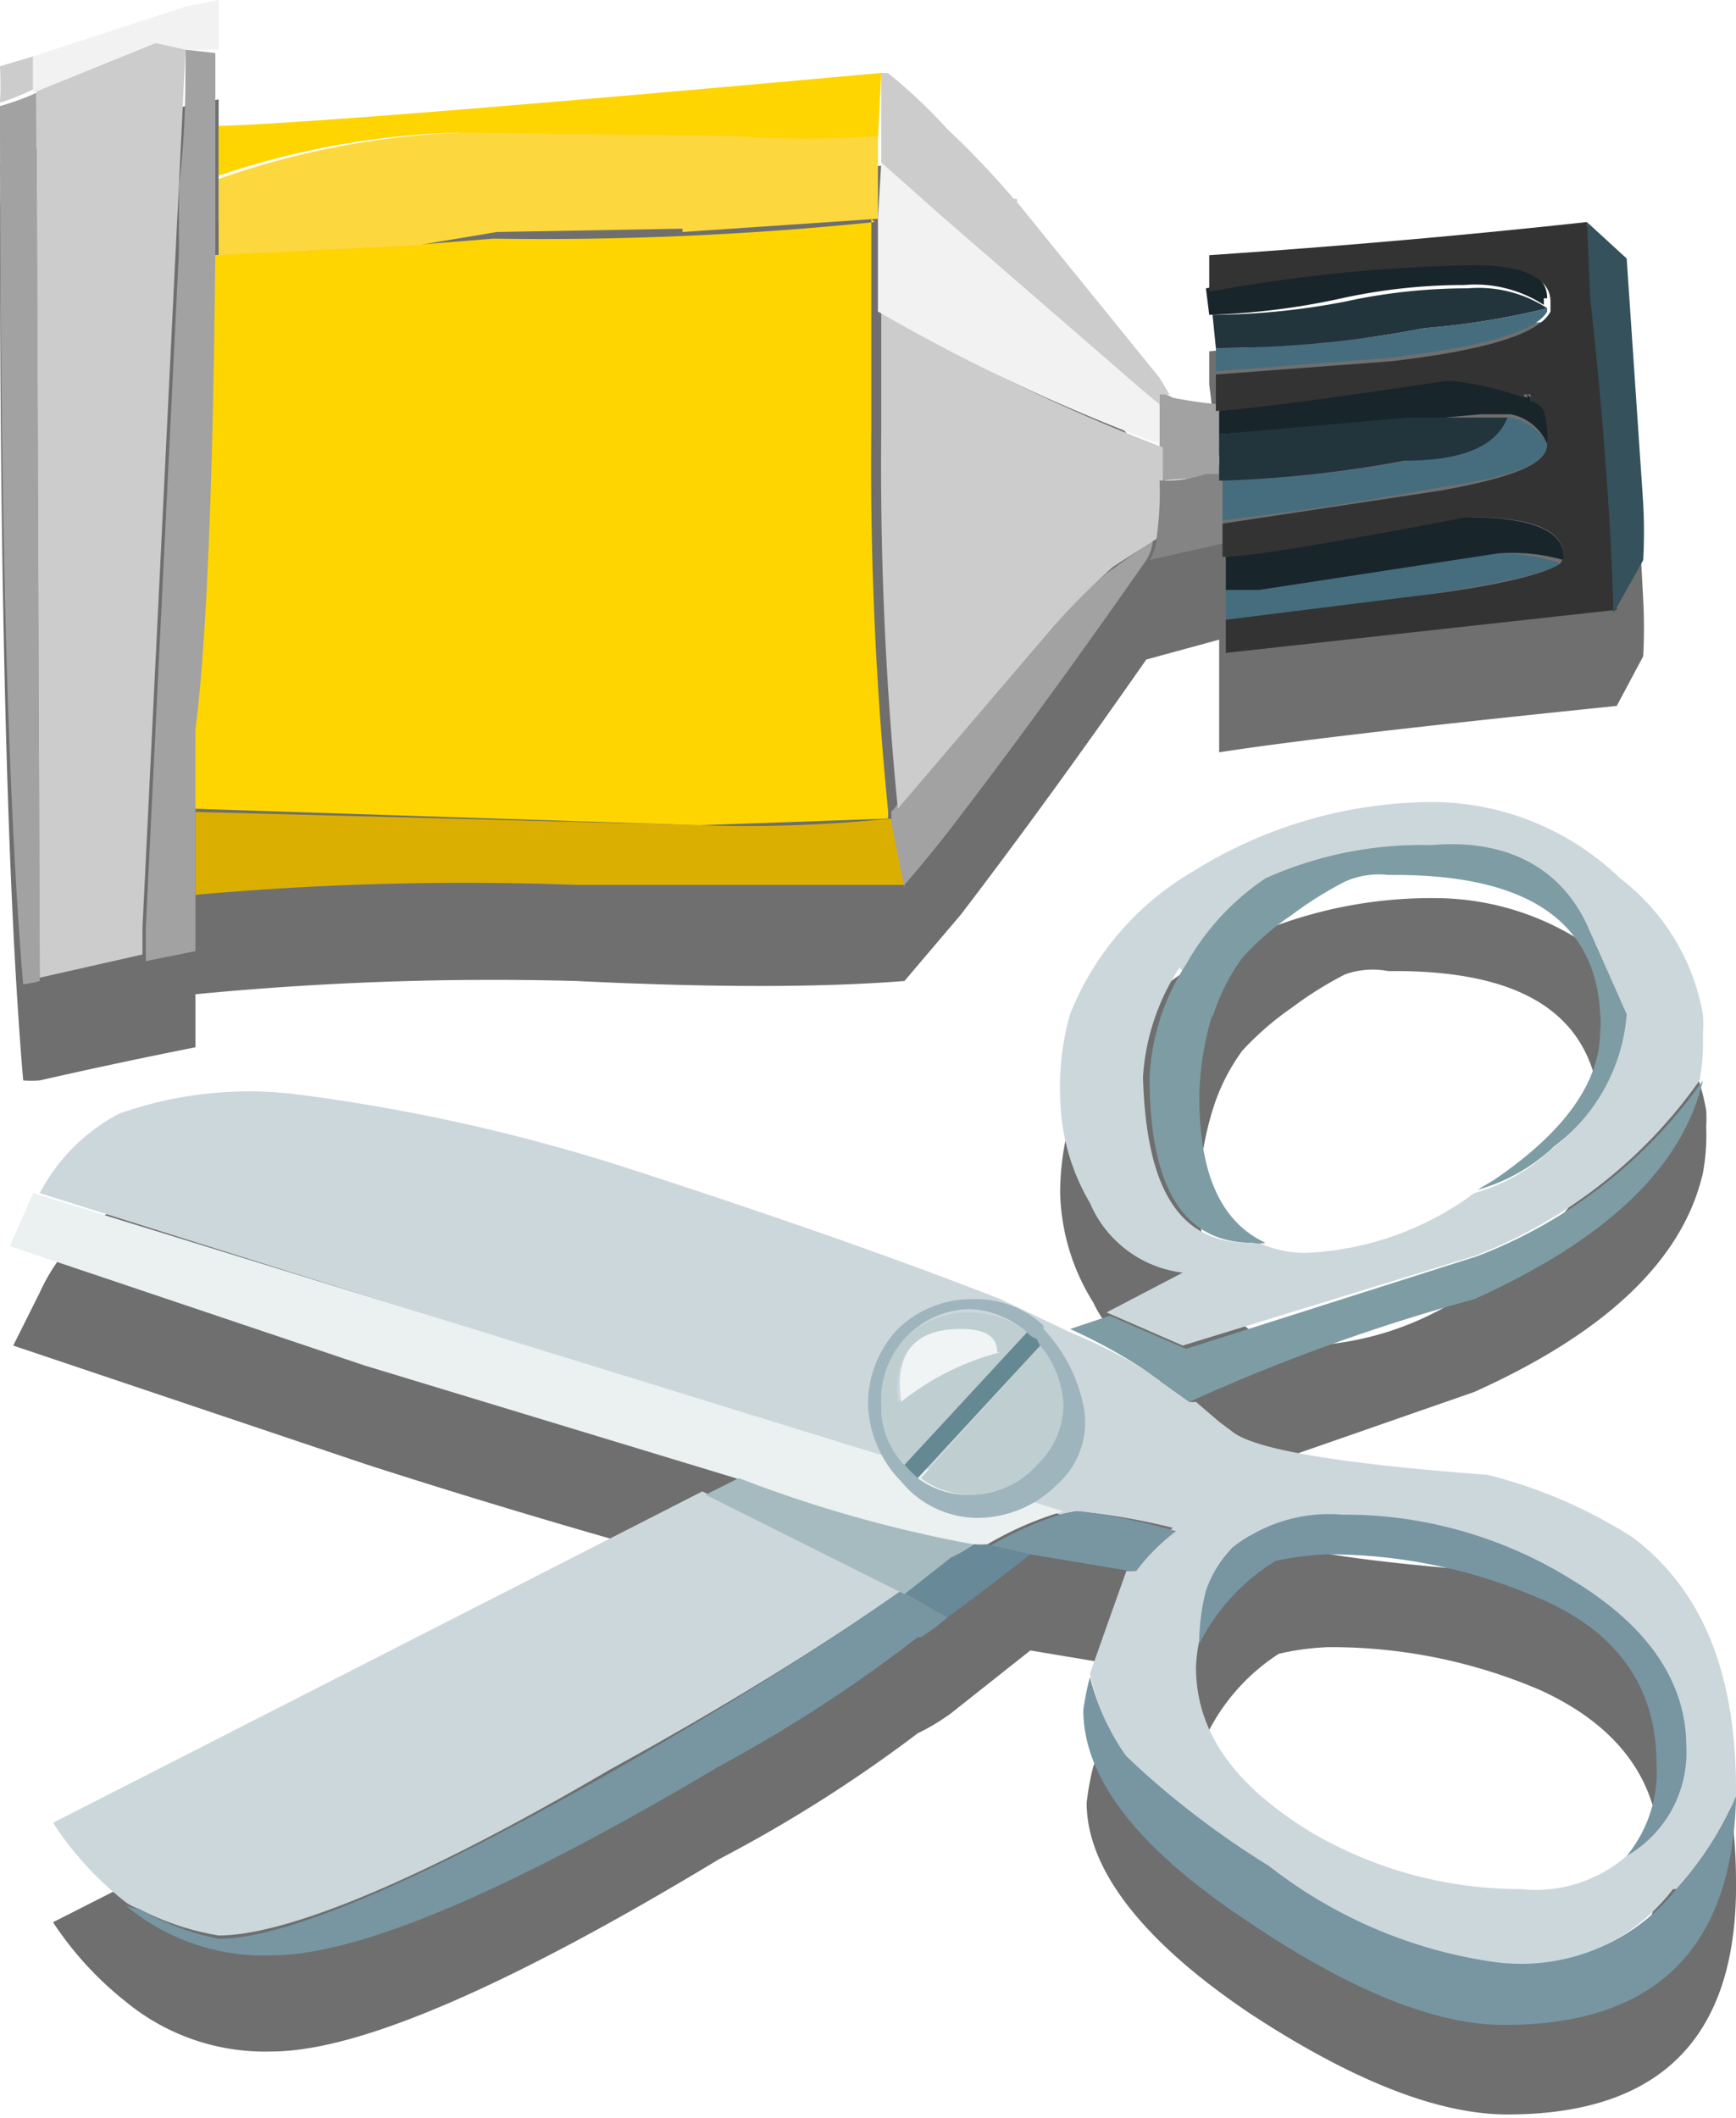 <svg xmlns="http://www.w3.org/2000/svg" viewBox="0 0 52.4 63.9">
  <path fill="#333" fill-opacity=".7" d="M49 29.4a8.2 8.2 0 00-5.6-2.3 13.6 13.6 0 00-7.3 2 8.8 8.8 0 00-3.7 4.4A8.1 8.1 0 0032 36a6.5 6.5 0 001 3.3 3.5 3.5 0 002.8 2 2.1 2.1 0 01.7-.1.6.6 0 01-.5.1h-.2a103 103 0 00-3.5 1.7l-2.1-.9a135 135 0 00-11.4-4 56.6 56.6 0 00-10-2.3 11.6 11.6 0 00-5.2.6A5.6 5.6 0 001.2 39l-.8 1.6 10.7 3.6q5.6 1.8 11.2 3.3L1.6 58a10.2 10.2 0 002.2 2.4 6.6 6.6 0 004.4 1.5q3.9 0 13.5-5.8a42.6 42.6 0 006-3.8 6.5 6.5 0 001-.6l2.4-1.9 3 .5-.5 1.4-.6 1.6a7.9 7.9 0 00-.2 1.1c0 2 1.7 4.2 5 6.4q4.6 3 7.7 3 6.8 0 6.9-6.7a.7.7 0 000-.3c0-3.5-1-6-3.2-7.6a15 15 0 00-4.4-1.8q-6.6-.5-7.7-1.4l-.3-.2-.8-.6a1 1 0 01-.1-.1l1.7-.7 6.9-2.4c4-1.8 6.3-4 6.9-6.6a6.3 6.3 0 00.1-1.4 3.9 3.9 0 000-.5 6.6 6.6 0 00-2.5-4.1m-10 1a11 11 0 011.6-1 2.5 2.5 0 011.3-.1h.2c4 0 6 1.4 6.2 4.2a2 2 0 010 .5q0 2.2-3.2 4.5l-.5.3a9.2 9.2 0 01-5 1.8 3.3 3.3 0 01-1.4-.2c-1.3-.6-2-2-2-4.4a9 9 0 01.4-2.5 6 6 0 01.9-1.8 9 9 0 011.5-1.3m-2.8 22.8a4.7 4.7 0 01.2-.8 6.1 6.1 0 012.2-2.5 7.8 7.8 0 011.5-.2 16 16 0 016.4 1.3c2.4 1.1 3.6 2.8 3.6 5a4 4 0 01-.9 2.9 4.2 4.2 0 01-3.2 1 12.5 12.5 0 01-6.3-1.7q-3.5-2-3.5-5m13-42.6l-1.3-1-11.4 1v1l.1.8v1.7l.1.9-1.3-.2-.4-.5L30.7 9a24.4 24.4 0 00-2-2.2A15.5 15.5 0 0026.8 5h-.2q-16.5 1.6-20 1.7V4.4 3l-1 .2L1 4.5 0 5a10.5 10.5 0 010 1.2q0 18.2.7 26.4a3.2 3.2 0 00.5 0 170.6 170.6 0 014.7-1v-1.6a93.2 93.2 0 0111.5-.4q6.1.3 9.9 0l1.7-2q2.6-3.4 5.6-7.7l2.2-.6v3.4q3.2-.5 12-1.4l.8-1.5a16.6 16.6 0 000-1.7l-.4-7.4z"/>
  <path fill="#ccd7dc" d="M27.2 48l-6-3L1.6 55a10 10 0 002.2 2.4 1.6 1.6 0 00.4.2 8 8 0 002.4.8c2 0 6-1.6 11.8-5q5.1-2.8 8.8-5.4m23.4 9a10 10 0 001.8-2.8.7.7 0 000-.2c0-3.5-1-6-3.1-7.6a14.8 14.8 0 00-4.4-1.9q-6.7-.5-7.7-1.3l-.4-.3-.7-.6a1 1 0 01-.2 0l-1.4-1a16.4 16.4 0 00-2.2-1.1l-2.1-1q-4.6-1.8-11.4-4a55.7 55.7 0 00-10-2.2 11.8 11.8 0 00-5.2.6A5.7 5.7 0 001.2 36L32 45.7a5 5 0 01.5-.1 19.5 19.5 0 012.9.5 6 6 0 00-1.2 1.3.8.8 0 01-.2 0l-.5 1.4-.6 1.7a7.2 7.2 0 001 2.4 26.6 26.6 0 004.3 3.4 14.3 14.3 0 006.8 3 6 6 0 005.5-2.3m-14-9a3.4 3.4 0 01.7-1.3 4.7 4.7 0 013.2-1 13 13 0 017 2c2.3 1.4 3.4 3 3.4 5a3.6 3.6 0 01-1.7 3.3 4.2 4.2 0 01-3.2 1 12.5 12.5 0 01-6.3-1.7c-2.3-1.4-3.5-3-3.5-5a5 5 0 01.1-.8 6.2 6.2 0 01.3-1.6M36 26.3a8.7 8.7 0 00-3.7 4.3 8 8 0 00-.3 2.5 6.5 6.5 0 00.9 3.2 3.5 3.5 0 002.8 2.1l-2.3 1.2 2.3 1 8.8-2.7a14.8 14.8 0 006.8-5.3 6.3 6.3 0 00.1-1.4 3.9 3.9 0 000-.6 6.6 6.6 0 00-2.5-4.1 8.2 8.2 0 00-5.6-2.3 13.7 13.7 0 00-7.3 2.1m-.3 3a7.6 7.6 0 012.4-2.7 11.5 11.5 0 015-1q3.4-.3 4.6 2.3t1.3 2.7a5.5 5.5 0 01-2.2 4.1 5.5 5.5 0 01-2.3 1.3 9.2 9.2 0 01-5 1.8 3.3 3.3 0 01-1.5-.3 1 1 0 01-.3 0c-2.1 0-3.1-1.6-3.2-5a6.8 6.8 0 011.1-3.3z"/>
  <path fill="#7796a2" d="M27.8 49.4a6.5 6.5 0 00.8-.6l-1.4-.8q-3.7 2.6-8.8 5.5c-5.8 3.3-9.8 5-11.8 5a8 8 0 01-2.4-.9 1.6 1.6 0 01-.4-.1A6.5 6.5 0 008.2 59q3.9 0 13.5-5.7a43.5 43.5 0 006-3.9m6.6-2a6 6 0 011.2-1.2 19.5 19.5 0 00-2.9-.6 5 5 0 00-.6.1 10.2 10.2 0 00-2.2 1l1.3.2 3 .5a.8.8 0 00.2 0m18.1 6.8a10 10 0 01-1.8 2.8 6 6 0 01-5.5 2.2 14.3 14.3 0 01-6.8-2.9A26.6 26.6 0 0134 53a7.2 7.2 0 01-1.1-2.4 7.8 7.8 0 00-.2 1q0 3.1 5 6.4 4.6 3.1 7.7 3.1 6.8 0 7-6.8m-15.2-7.6a3.4 3.4 0 00-.8 1.3 6.2 6.2 0 00-.2 1.6 6.2 6.2 0 012.3-2.5 8.7 8.7 0 011.5-.2 16 16 0 016.4 1.3c2.4 1 3.6 2.7 3.6 5a4 4 0 01-.9 2.8 3.6 3.6 0 001.8-3.3c0-1.9-1.1-3.6-3.4-5a13 13 0 00-7-2 4.7 4.7 0 00-3.3 1z"/>
  <path fill="#ebf0f1" d="M29.4 46.6a2.3 2.3 0 00.4 0 10.2 10.2 0 012.3-1L1 36l-.7 1.6 10.7 3.6 11.2 3.4a39.3 39.3 0 007 2z"/>
  <path fill="#688997" d="M29.4 46.6a4.8 4.8 0 01-.7.4l-1.5 1 1.4.8a94 94 0 002.5-1.9l-1.3-.3a2.3 2.3 0 01-.4 0z"/>
  <path fill="#a5bbc0" d="M28.7 47a4.8 4.8 0 00.7-.4 39.3 39.3 0 01-7.1-2l-1 .5 6 3 1.4-1.1z"/>
  <path fill="#7e9ca3" d="M35.8 40.7l-2.3-1-1.2.4a16.4 16.4 0 012.2 1.2l1.4 1a57.2 57.2 0 018.6-3.1q6-2.7 6.9-6.6a14.8 14.8 0 01-6.8 5.3l-8.8 2.8m.8-10a6 6 0 01.9-1.8 8.2 8.2 0 011.5-1.3 11.2 11.2 0 011.6-1 2.5 2.5 0 011.3-.2h.2q6 0 6.2 4.2a2 2 0 010 .5c0 1.5-1 3-3.2 4.5l-.5.3a5.5 5.5 0 002.3-1.3 5.5 5.5 0 002.2-4l-1.2-2.7c-.8-1.7-2.4-2.6-4.7-2.4a11.5 11.5 0 00-5 1 7.6 7.6 0 00-2.4 2.6 6.8 6.8 0 00-1.1 3.4c0 3.3 1 5 3.1 5a1 1 0 00.4 0c-1.3-.6-2-2-2-4.4a9 9 0 01.4-2.5z"/>
  <g>
    <path fill="#9fb5bd" d="M31.5 40a3 3 0 00-2.2-.8 3.2 3.2 0 00-2.2.9 3.3 3.3 0 00-.9 2.3 3.5 3.5 0 001 2.3 3 3 0 002.3 1.1 3.4 3.4 0 002.4-1 2.5 2.5 0 00.8-2.4 4.8 4.8 0 00-1.2-2.3m-.5.1a.7.7 0 00.3.2 1.1 1.1 0 00.1.2 3 3 0 01.6 1.8 2.5 2.5 0 01-.7 1.8 2.7 2.7 0 01-2 .9 2.5 2.5 0 01-1.6-.5 4 4 0 01-.4-.4 2.5 2.5 0 01-.7-1.8 2.8 2.8 0 01.7-2 2.7 2.7 0 012-.9 2.8 2.8 0 011.7.7z"/>
    <path fill="#beced1" d="M31.3 44.2a2.5 2.5 0 00.8-1.8 3 3 0 00-.7-1.8l-3.6 4a2.5 2.5 0 001.5.5 2.7 2.7 0 002-.9m-2-4.6a2.7 2.7 0 00-2 .8 2.8 2.8 0 00-.7 2 2.5 2.5 0 00.7 1.8l3.7-4a2.8 2.8 0 00-1.7-.6m-.4.5c.7 0 1.1.2 1.2.6a8 8 0 00-3 1.6q-.2-2.2 1.9-2.2z"/>
    <path fill="#f0f4f4" d="M30.1 40.8c0-.5-.4-.7-1.1-.7q-2.1 0-1.8 2.2a8 8 0 013-1.5z"/>
    <path fill="#658992" d="M31.3 40.4a.7.7 0 01-.3-.2l-3.7 4a4 4 0 00.4.4l3.7-4a1.1 1.1 0 01-.1-.2z"/>
  </g>
  <g>
    <path fill="#dbaf02" d="M5.9 24.5V27a91.3 91.3 0 0111.5-.3h9.9l-.4-2q-3 .3-5.7.2z"/>
    <path fill="#fed500" d="M22.1 4.2a29.9 29.9 0 004.4 0l.1-2q-16.5 1.5-20 1.6v1.5A24.8 24.8 0 0113.8 4l8.2.3m4.4 2.4a98.3 98.3 0 01-11.5.5l-2.5.2-6 .3Q6.3 18.3 5.8 22v2.4l15.3.5 5.7-.2a1.3 1.3 0 000-.3 105.8 105.8 0 01-.5-11.4V9.4 6.6z"/>
    <path fill="#fdd73e" d="M20.6 7l5.9-.4V4.9v-.8a29.9 29.9 0 01-4.4 0L14 4a24.8 24.8 0 00-7.4 1.4v2.3l6-.3L15 7l5.6-.1z"/>
    <path fill="#a2a2a2" d="M0 3.2q0 18.3.7 26.5a3.2 3.2 0 00.5-.1L1.1 2.8a7.7 7.7 0 01-1.1.4m6.5-1.6l-.9-.1c0 1.2 0 2.6-.2 4.1v2L4.4 28v1l1.5-.3V22q.5-3.8.6-14.5V3.8 1.6m20.8 25.1a39 39 0 001.7-2.1q2.6-3.4 5.6-7.7a1.3 1.3 0 00.2-.6l-1.4 1a21 21 0 00-1.8 1.7l-4.7 5.5a1.3 1.3 0 010 .3l.4 2M36.8 13V12.2a12.4 12.4 0 01-1.4-.2l-.4-.2v2.7l1.4-.1h.4V14a2.5 2.5 0 000-.3v-.1-.6z"/>
    <path fill="#ccc" d="M1 2.8V1.7L0 2a10.5 10.5 0 010 1.1 7.7 7.7 0 001-.4m4.6-1.3l-.9-.2-3.6 1.5.1 26.8 3.1-.7V28l1-20.4.1-2 .2-4.1M35 16.3a9.6 9.6 0 00.1-1.8v-1a56 56 0 01-8.5-4.1V13a105.8 105.8 0 00.5 11.4l4.7-5.5a21 21 0 011.8-1.8l1.4-.9M30.6 6a26.2 26.2 0 00-2-2.1 16.3 16.3 0 00-1.8-1.7.9.9 0 01-.2 0V5l1.7 1.5 6.1 5.3.6.5v-.4h.3l-.3-.5-4.3-5.3V6z"/>
    <path fill="#f2f2f2" d="M5.6 1.5h1V0l-1 .2L1 1.7v1.1l3.7-1.5.9.2M35 12.2l-.6-.5-6-5.2-1.8-1.6-.1 1.7v2.8a56 56 0 008.5 4v-1.2z"/>
    <path fill="#466d7d" d="M37 17.8v.9l5.7-.7c2.6-.4 4-.7 4.4-1a5.6 5.6 0 00-2-.3l-7.2 1.1h-1m9.8-4.4a1.5 1.5 0 00-1.2-.8q-.5 1.2-3 1.3a36.5 36.5 0 01-5.5.6h-.2l.1 1.2q3.4-.4 6.6-1c2.1-.3 3.2-.7 3.2-1.3m0-4v-.1a23.2 23.2 0 01-3.7.6 33.3 33.3 0 01-6 .6.7.7 0 01-.3 0v.7l5.2-.4q4.3-.5 4.8-1.4z"/>
    <path fill="#848484" d="M35 14.5a9.6 9.6 0 01-.1 1.8 1.3 1.3 0 01-.2.6l2.2-.5v-2.1h-.5c-.6.2-1 .2-1.4.2z"/>
    <path fill="#18262c" d="M47.2 16.8c0-.8-1-1.2-3-1.2L37 16.8v1h1l7.2-1.1a5.6 5.6 0 012 .2s.1 0 0-.1M44 11.4h-.4l-6.8 1v.7l5.7-.4 2.2-.2h.9a1.5 1.5 0 011.1.9 3 3 0 000-1 .6.6 0 00-.5-.3V12l-.1-.1v.1a9.8 9.8 0 00-2-.5M46.7 9c0-.7-.7-1.1-2.3-1.1a49 49 0 00-8 .8l.1.8a21.7 21.7 0 004-.5 17.3 17.3 0 013.7-.4 3.8 3.8 0 012.4.6v-.2m0 1.5a3.3 3.3 0 00.2-.4 1.8 1.8 0 01-.2.4z"/>
    <path fill="#22343c" d="M45.5 12.6h-3l-5.7.5v.6a2.5 2.5 0 010 .4v.4h.2a36.5 36.5 0 005.4-.6q2.6 0 3.1-1.3m1.2-3.3a3.8 3.8 0 00-2.4-.6 17.3 17.3 0 00-3.7.4 21.7 21.7 0 01-4 .4l.1 1a.7.7 0 00.3 0 33.3 33.3 0 006-.6 23.2 23.2 0 003.7-.6z"/>
    <path fill="#333" d="M48.1 8.9l-.2-2.2q-5.5.6-11.4 1v1.1a49 49 0 018-.8c1.5 0 2.3.4 2.3 1.1V9.4q-.5 1-4.8 1.5l-5.3.4v1.1q1.6-.1 6.9-.9h.3a9.8 9.8 0 012.1.5v-.1h.2v.2a.6.6 0 01.4.3 3 3 0 01.1 1c0 .6-1 1-3.2 1.4l-6.6 1v1c.8 0 3.2-.4 7.4-1.2 2 0 2.9.4 2.9 1.2l-.1.2c-.4.3-1.9.7-4.5 1l-5.6.7v1l11.8-1.3-.7-9.5m-1.2 1.3a3.3 3.3 0 01-.2.4 1.8 1.8 0 00.2-.4z"/>
    <path fill="#34515c" d="M47.9 6.7L48 9q.6 5.5.7 9.5l.9-1.6a16.6 16.6 0 000-1.7l-.5-7.4z"/>
  </g>
</svg>
